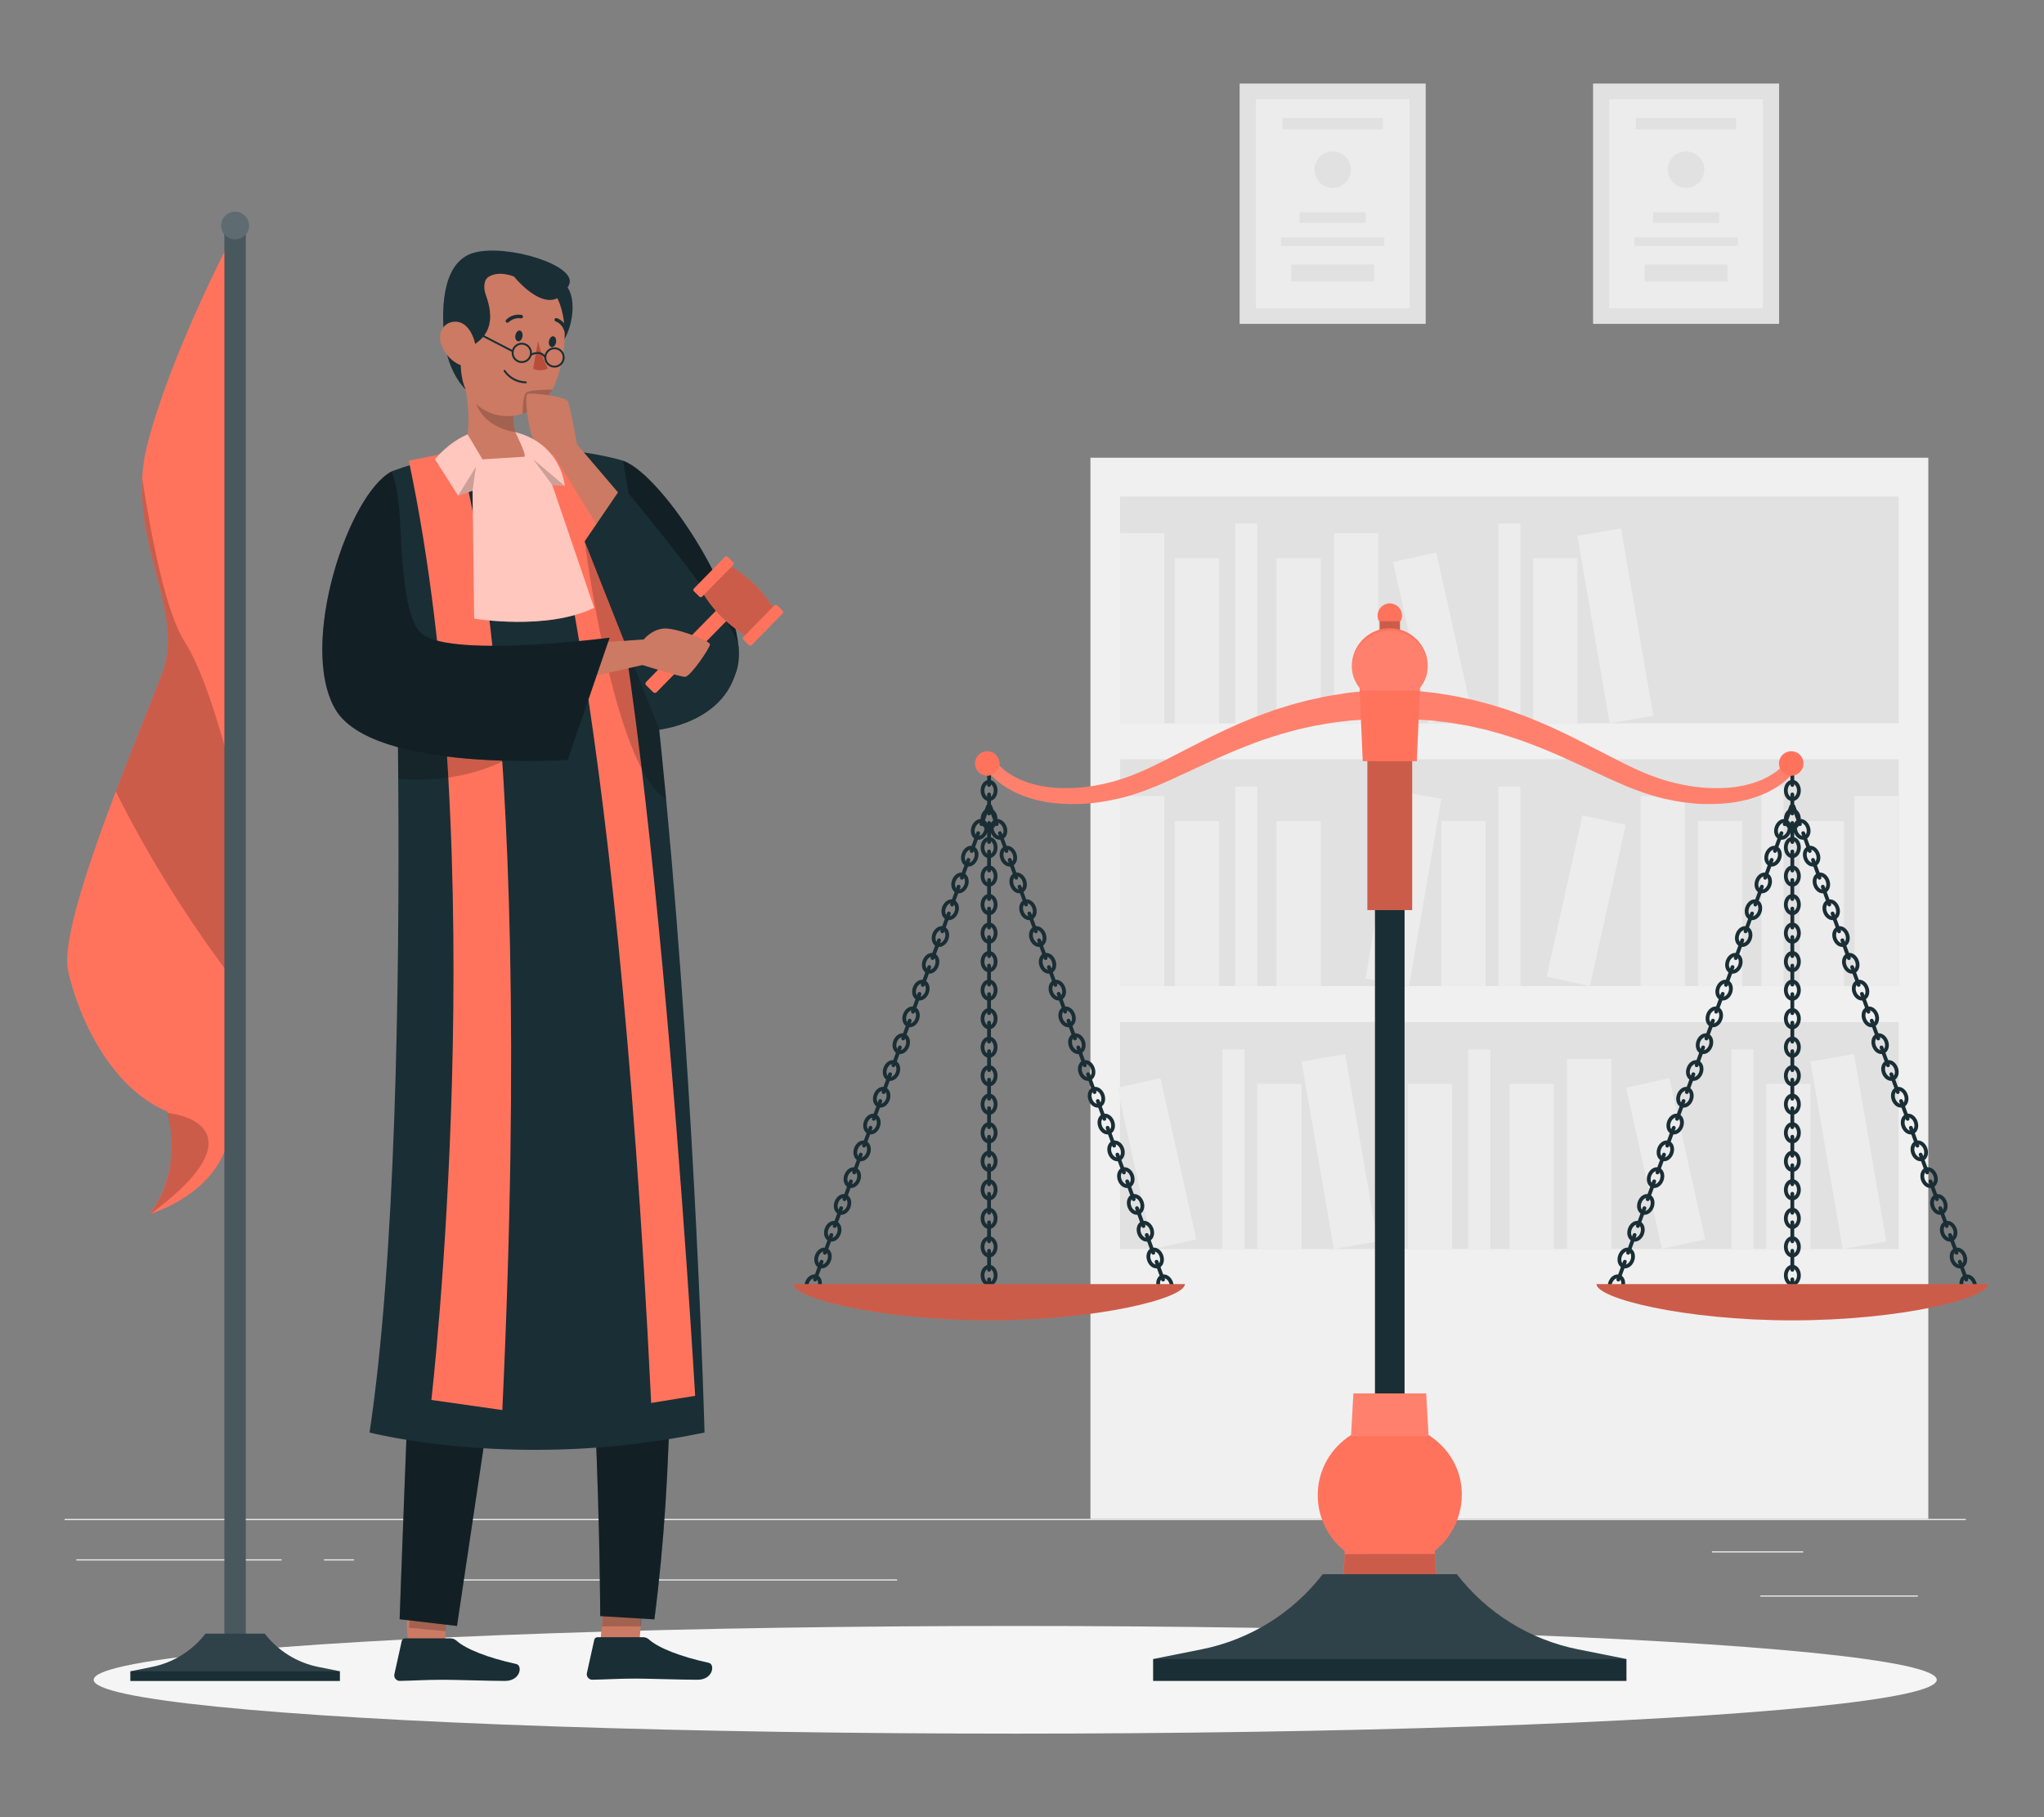 <?xml version="1.0" encoding="UTF-8"?>
<svg id="Layer_2" data-name="Layer 2" xmlns="http://www.w3.org/2000/svg" viewBox="0 0 540 480">
  <rect x="0" y="0" width="540" height="480" fill="#808080" stroke="none"/>
  <defs>
    <style>
      .cls-1, .cls-2, .cls-3, .cls-4, .cls-5, .cls-6, .cls-7, .cls-8, .cls-9, .cls-10, .cls-11, .cls-12, .cls-13, .cls-14, .cls-15 {
        stroke-width: 0px;
      }

      .cls-1, .cls-2, .cls-3, .cls-5, .cls-6, .cls-14 {
        isolation: isolate;
      }

      .cls-1, .cls-2, .cls-3, .cls-14 {
        fill: #fff;
      }

      .cls-1, .cls-6 {
        opacity: .3;
      }

      .cls-2 {
        opacity: .1;
      }

      .cls-3, .cls-5 {
        opacity: .2;
      }

      .cls-4 {
        fill: #ff735d;
      }

      .cls-7 {
        fill: #b84d3c;
      }

      .cls-8 {
        fill: #e1e1e1;
      }

      .cls-9 {
        fill: #ececec;
      }

      .cls-10 {
        fill: #f5f5f5;
      }

      .cls-11 {
        fill: #f0f0f0;
      }

      .cls-12, .cls-16, .cls-17, .cls-18 {
        fill: none;
      }

      .cls-16 {
        stroke-linecap: round;
        stroke-linejoin: round;
      }

      .cls-16, .cls-17, .cls-18 {
        stroke: #1a2e35;
      }

      .cls-13 {
        fill: #1a2e35;
      }

      .cls-14 {
        opacity: .6;
      }

      .cls-17, .cls-18 {
        stroke-miterlimit: 10;
      }

      .cls-15 {
        fill: #cc7a63;
      }

      .cls-18 {
        stroke-width: .5px;
      }
    </style>
  </defs>
  <g id="Layer_2-2" data-name="Layer 2">
    <g>
      <rect class="cls-12" width="540" height="480"/>
      <g>
        <rect class="cls-9" x="17.07" y="401.22" width="502.27" height=".31"/>
        <rect class="cls-9" x="465.07" y="421.43" width="41.59" height=".31"/>
        <rect class="cls-9" x="359.28" y="424.84" width="10.92" height=".31"/>
        <rect class="cls-9" x="452.27" y="409.77" width="24.1" height=".31"/>
        <rect class="cls-9" x="20.16" y="411.88" width="54.24" height=".31"/>
        <rect class="cls-9" x="85.58" y="411.88" width="7.95" height=".31"/>
        <rect class="cls-9" x="119.37" y="417.18" width="117.63" height=".31"/>
        <g>
          <rect class="cls-11" x="288.08" y="120.91" width="221.36" height="280.31"/>
          <g>
            <rect class="cls-8" x="295.9" y="131.12" width="205.71" height="59.94"/>
            <rect class="cls-9" x="295.9" y="140.83" width="11.69" height="50.24"/>
            <rect class="cls-9" x="352.41" y="140.83" width="11.69" height="50.24"/>
            <rect class="cls-9" x="420.91" y="140.2" width="11.69" height="50.24" transform="translate(-21.88 74.88) rotate(-9.78)"/>
            <rect class="cls-9" x="310.38" y="147.45" width="11.69" height="43.62"/>
            <rect class="cls-9" x="337.24" y="147.45" width="11.69" height="43.62"/>
            <rect class="cls-9" x="405.04" y="147.45" width="11.69" height="43.62"/>
            <rect class="cls-9" x="372.63" y="146.7" width="11.69" height="43.62" transform="translate(-27.54 86.1) rotate(-12.53)"/>
            <rect class="cls-9" x="326.33" y="138.33" width="5.84" height="52.73"/>
            <rect class="cls-9" x="395.84" y="138.33" width="5.84" height="52.73"/>
          </g>
          <g>
            <rect class="cls-8" x="295.9" y="200.56" width="205.71" height="59.94" transform="translate(797.52 461.05) rotate(180)"/>
            <rect class="cls-9" x="489.93" y="210.26" width="11.69" height="50.24" transform="translate(991.55 470.76) rotate(180)"/>
            <rect class="cls-9" x="433.42" y="210.26" width="11.69" height="50.24" transform="translate(878.54 470.76) rotate(180)"/>
            <rect class="cls-9" x="364.93" y="209.63" width="11.69" height="50.24" transform="translate(696.28 529.06) rotate(-170.22)"/>
            <rect class="cls-9" x="475.45" y="216.88" width="11.69" height="43.62" transform="translate(962.59 477.38) rotate(180)"/>
            <rect class="cls-9" x="448.59" y="216.88" width="11.69" height="43.62" transform="translate(908.87 477.38) rotate(180)"/>
            <rect class="cls-9" x="380.79" y="216.88" width="11.69" height="43.62" transform="translate(773.27 477.38) rotate(180)"/>
            <rect class="cls-9" x="413.21" y="216.13" width="11.69" height="43.62" transform="translate(776.51 561.11) rotate(-167.47)"/>
            <rect class="cls-9" x="465.35" y="207.77" width="5.84" height="52.73" transform="translate(936.53 468.26) rotate(180)"/>
            <rect class="cls-9" x="395.84" y="207.77" width="5.84" height="52.73" transform="translate(797.52 468.26) rotate(180)"/>
            <rect class="cls-9" x="295.9" y="210.26" width="11.69" height="50.24"/>
            <rect class="cls-9" x="310.38" y="216.88" width="11.69" height="43.62"/>
            <rect class="cls-9" x="337.24" y="216.88" width="11.69" height="43.62"/>
            <rect class="cls-9" x="326.33" y="207.77" width="5.84" height="52.73"/>
          </g>
          <g>
            <rect class="cls-8" x="295.9" y="269.99" width="205.71" height="59.94"/>
            <g>
              <rect class="cls-9" x="413.98" y="279.69" width="11.69" height="50.24"/>
              <rect class="cls-9" x="482.47" y="279.06" width="11.69" height="50.24" transform="translate(-44.57 87.36) rotate(-9.78)"/>
              <rect class="cls-9" x="371.95" y="286.31" width="11.69" height="43.62"/>
              <rect class="cls-9" x="398.81" y="286.31" width="11.69" height="43.62"/>
              <rect class="cls-9" x="466.61" y="286.31" width="11.69" height="43.62"/>
              <rect class="cls-9" x="434.19" y="285.56" width="11.69" height="43.62" transform="translate(-56.19 102.76) rotate(-12.53)"/>
              <rect class="cls-9" x="387.9" y="277.2" width="5.84" height="52.73"/>
              <rect class="cls-9" x="457.41" y="277.2" width="5.84" height="52.73"/>
              <rect class="cls-9" x="348.03" y="279.06" width="11.69" height="50.24" transform="translate(-46.52 64.52) rotate(-9.78)"/>
              <rect class="cls-9" x="332.16" y="286.31" width="11.69" height="43.62"/>
              <rect class="cls-9" x="299.75" y="285.56" width="11.69" height="43.62" transform="translate(-59.4 73.6) rotate(-12.53)"/>
              <rect class="cls-9" x="322.96" y="277.2" width="5.84" height="52.73"/>
            </g>
          </g>
        </g>
        <g>
          <g>
            <rect class="cls-8" x="327.5" y="22.07" width="49.15" height="63.48"/>
            <rect class="cls-9" x="331.76" y="26.2" width="40.63" height="55.22"/>
            <rect class="cls-8" x="338.82" y="31.16" width="26.52" height="3.01"/>
            <path class="cls-8" d="m356.9,44.82c0,2.66-2.16,4.82-4.82,4.82s-4.82-2.16-4.82-4.82,2.16-4.82,4.82-4.82,4.82,2.16,4.82,4.82Z"/>
            <rect class="cls-8" x="343.34" y="56.07" width="17.48" height="2.81"/>
            <rect class="cls-8" x="338.42" y="62.7" width="27.32" height="2.26"/>
            <rect class="cls-8" x="341.13" y="69.86" width="21.9" height="4.5"/>
          </g>
          <g>
            <rect class="cls-8" x="420.87" y="22.07" width="49.15" height="63.48"/>
            <rect class="cls-9" x="425.13" y="26.2" width="40.63" height="55.22"/>
            <rect class="cls-8" x="432.18" y="31.16" width="26.52" height="3.01"/>
            <path class="cls-8" d="m450.26,44.82c0,2.66-2.16,4.82-4.82,4.82s-4.82-2.16-4.82-4.82,2.16-4.82,4.82-4.82,4.82,2.16,4.82,4.82Z"/>
            <rect class="cls-8" x="436.7" y="56.07" width="17.48" height="2.81"/>
            <rect class="cls-8" x="431.78" y="62.7" width="27.32" height="2.26"/>
            <rect class="cls-8" x="434.49" y="69.86" width="21.9" height="4.5"/>
          </g>
        </g>
        <ellipse id="_Path_" data-name="&amp;lt;Path&amp;gt;" class="cls-10" cx="268.21" cy="443.71" rx="243.46" ry="14.22"/>
        <g>
          <g>
            <path class="cls-4" d="m39.28,320.74s.08-.02.1-.02c-.07.02-.1.03-.1.03v-.02Z"/>
            <path class="cls-4" d="m61.02,63.13v232.2c0,18.46-19.55,24.78-21.57,25.38-.02.02-.05.02-.07.02,9.41-11.85,4.83-27.1,4.83-27.1t-.02-.02c-14.76-6.12-23.42-24.54-26.2-37.18-1.66-7.54,5.35-28.29,12.59-47.32,4.9-12.92,9.93-25.05,12.41-31.68,5.35-14.38-6.47-31.1-5.43-51.1.15-2.86.57-5.8,1.34-8.81,6.12-23.94,22.12-54.39,22.12-54.39Z"/>
            <path class="cls-5" d="m39.28,320.74s.08-.02.1-.02c-.07.02-.1.03-.1.03v-.02Z"/>
            <path class="cls-5" d="m39.45,320.9s-.05-.08-.07-.08c9.41-11.85,4.83-26.96,4.83-26.96-.02,0-.02.12-.02.12h.05c10.63,1.26,19.8,8.96-4.8,26.91Z"/>
            <path class="cls-5" d="m61.02,203.15v54.86c-7.16-9.4-19.39-26.82-30.43-48.9,4.9-12.92,9.93-25.05,12.41-31.68,5.35-14.38-6.47-31.1-5.43-51.1,2.51,16.23,6.37,35.66,11.2,43.14,4.33,6.69,8.63,20.05,12.26,33.69Z"/>
          </g>
          <g>
            <rect class="cls-13" x="59.3" y="59.59" width="5.61" height="376.29"/>
            <rect class="cls-3" x="59.3" y="59.59" width="5.61" height="376.29"/>
          </g>
          <path class="cls-13" d="m54.27,431.53h15.68c3.5,4.54,8.53,7.66,14.16,8.79l5.69,1.14v2.56h-55.37v-2.56l5.69-1.14c5.62-1.12,10.65-4.25,14.16-8.79Z"/>
          <path class="cls-2" d="m54.27,431.53h15.68c3.5,4.54,8.53,7.66,14.16,8.79l5.69,1.14h-55.37l5.69-1.14c5.62-1.12,10.65-4.25,14.16-8.79Z"/>
          <path class="cls-13" d="m65.76,59.59c0,2.02-1.63,3.65-3.65,3.65s-3.65-1.63-3.65-3.65,1.63-3.65,3.65-3.65,3.65,1.63,3.65,3.65Z"/>
          <path class="cls-1" d="m65.76,59.59c0,2.02-1.63,3.65-3.65,3.65s-3.65-1.63-3.65-3.65,1.63-3.65,3.65-3.65,3.65,1.63,3.65,3.65Z"/>
        </g>
        <g id="_Group_" data-name="&amp;lt;Group&amp;gt;">
          <g>
            <path class="cls-13" d="m164.61,121.7c10.56,3.71,33.17,38.55,30.34,53.94s-32.42,20.09-32.42,20.09l2.07-74.03Z"/>
            <path class="cls-6" d="m164.61,121.7c10.56,3.71,33.17,38.55,30.34,53.94s-32.42,20.09-32.42,20.09l2.07-74.03Z"/>
          </g>
          <polygon class="cls-15" points="158.55 434.66 168.74 435.73 169.27 429.6 169.09 429.49 170.26 413.83 170.26 413.76 160.28 412.68 160.35 412.81 158.96 429.49 158.96 429.6 158.55 434.66"/>
          <polygon class="cls-15" points="107.73 433.37 117.6 433.37 117.72 430.35 117.73 430.08 118.18 417.37 118.19 417.09 118.42 410.76 108.74 410.76 108.74 411.06 108.55 411.32 107.48 429.44 107.48 429.72 107.73 433.37"/>
          <path class="cls-13" d="m118.97,432.77h-11.99c-.4,0-.75.28-.84.68l-1.95,8.79c-.17.79.34,1.56,1.12,1.73.11.02.21.03.32.03,3.88-.06,6.71-.3,11.58-.3,3,0,12.05.31,16.2.31s4.68-4.09,2.99-4.47c-7.61-1.66-13.34-3.96-15.77-6.14-.45-.41-1.04-.64-1.66-.63Z"/>
          <path class="cls-13" d="m169.83,432.46h-11.99c-.4,0-.75.28-.84.68l-1.95,8.79c-.17.79.34,1.56,1.12,1.73.11.02.21.03.32.03,3.88-.06,6.71-.3,11.58-.3,3,0,12.05.31,16.2.31s4.68-4.09,2.99-4.47c-7.61-1.66-13.34-3.96-15.77-6.14-.45-.41-1.04-.64-1.66-.63Z"/>
          <polygon class="cls-5" points="159 429.6 169.29 429.6 170.66 413.83 160.47 412.77 160.46 412.81 159.02 429.49 159 429.6"/>
          <polygon class="cls-5" points="108.06 429.98 117.72 430.85 117.73 430.85 118.19 417.63 118.18 417.49 108.93 411.38 108.08 429.59 108.06 429.98"/>
          <g>
            <path class="cls-13" d="m105.59,427.72l15.14,1.77s11.19-74.89,15.9-107.17c.08-.51.14-1.02.21-1.51,1.86-12.75,3.99-36.72,5.8-59.24,1.03,2.76,1.97,5.81,2.85,9.14.19.69.38,1.39.55,2.11.21.84.41,1.7.62,2.56.19.83.38,1.66.57,2.51.33,1.53.65,3.11.97,4.72,10.17,52.15,10.37,144.27,10.37,144.27l14.31.87c10.42-79.9-1.08-175.86-6.73-210.62,0,.04-.01.14-.03.16-.1-.65-.21-1.32-.31-1.95,0-.05-.01-.09-.03-.14-.28-1.7-.54-2.84-.78-4.09h-52.3s-.05.45-.06.77c-.01.35-.03.74-.03,1.18,0,.31-.01.65-.03,1.03,0,.21-.01.43-.01.65-.01.23-.01.46-.01.72-.01,1.13-.03,2.45-.05,3.93-.01.53-.01,1.08-.03,1.66,0,.33,0,.65-.01.98,0,.46-.01.93-.03,1.42-.16,13.31-.5,35.2-1.02,56.48-.03.84-.04,1.68-.06,2.52-.01.67-.04,1.33-.05,2-.19,7.5-.4,14.84-.65,21.64-.25,6.77-.51,12.97-.8,18.21-.03.48-.05.98-.08,1.48-.04.72-.08,1.46-.13,2.22-1.7,32.57-4.08,99.73-4.08,99.73Z"/>
            <path class="cls-6" d="m105.59,427.72l15.14,1.77s11.19-74.89,15.9-107.17c.08-.51.14-1.02.21-1.51,1.86-12.75,3.99-36.72,5.8-59.24,1.03,2.76,1.97,5.81,2.85,9.14.19.69.38,1.39.55,2.11.21.84.41,1.7.62,2.56.19.83.38,1.66.57,2.51.33,1.53.65,3.11.97,4.72,10.17,52.15,10.37,144.27,10.37,144.27l14.31.87c10.42-79.9-1.08-175.86-6.73-210.62,0-.05-.01-.1-.03-.15-.1-.57-.21-1.11-.31-1.63,0-.05-.01-.09-.03-.14-.29-1.53-.55-2.84-.78-4.09h-52.39s0,.45-.01.77c0,.33-.04.73-.05,1.18,0,.31-.05.65-.05,1.03v.65c0,.23.03.46.03.72-.01,1.13,0,2.45-.03,3.93-.01.53,0,1.08-.02,1.66,0,.33,0,.65,0,.98,0,.46-.01.93-.02,1.42-.16,13.31-.5,35.2-1.02,56.48-.03.84-.04,1.68-.06,2.52-.01.67-.04,1.33-.05,2-.19,7.5-.4,14.84-.65,21.64-.24,6.89-.5,13.21-.8,18.52-.03.38-.04.77-.08,1.17-.04.72-.08,1.46-.13,2.22-1.7,32.57-4.08,99.73-4.08,99.73Z"/>
          </g>
          <path class="cls-13" d="m97.64,378.39s39.49,10.31,88.49,0c0,0-2.21-83.33-10.15-167.31-1.76-18.65-3.8-37.34-6.18-55.15-1.58-11.89-3.3-23.39-5.19-34.23,0,0-28.81-9.14-61.08,2.78,0,0,.99,25.5,1.48,61.59.09,6.24.16,12.8.2,19.6.4,55.59-.72,127.21-7.58,172.72Z"/>
          <path class="cls-13" d="m150.41,76.75c2.3,4.82-.16,14.92-5.58,16.95-8.35,3.13-7.22-20.09-7.22-20.09,0,0,10.02-2.67,12.8,3.14Z"/>
          <path class="cls-15" d="m121.02,121.01c4.81,4.37,16.59,2.75,16.59,2.75,0,0,7.35-2.01,5.81-4.31-4.33-.72-6.43-2.74-7.3-5.32-.5-1.51-.58-3.2-.44-4.95.06-.92.2-1.85.36-2.76l-14.57-10.79c1.91,7.12,4.24,20.22-.46,25.38Z"/>
          <path class="cls-5" d="m124.85,102.49c.58,8.74,7.76,11.15,11.28,11.64-.5-1.51-.58-3.2-.44-4.95l-10.84-6.69Z"/>
          <path class="cls-15" d="m123.87,104.51c3.5,5.04,9.22,6.35,14.18,4.78,3.19-1,6.07-3.21,7.85-6.39.24-.41.45-.85.65-1.31,3.55-8.31,4.68-22.85-4.11-28.3-6.24-3.93-14.5-2.06-18.43,4.19-1.13,1.77-1.81,3.79-2.01,5.89-1.08,9.72-2.17,15.38,1.87,21.13Z"/>
          <path class="cls-13" d="m136.17,88.57c-.19.77.17,1.49.69,1.58.52.09,1.04-.48,1.17-1.26.14-.78-.18-1.49-.69-1.58-.51-.09-1.03.47-1.17,1.26Z"/>
          <path class="cls-13" d="m145.04,90.09c-.19.77.18,1.49.69,1.58.51.09,1.04-.48,1.17-1.26s-.18-1.49-.69-1.58c-.51-.09-1.04.52-1.17,1.26Z"/>
          <path class="cls-7" d="m142.15,89.99c.52,2.56,1.4,5.03,2.6,7.35-1.22.59-2.65.62-3.89.06l1.29-7.41Z"/>
          <path class="cls-13" d="m133.9,85.23c.17.05.35.01.48-.1.85-.83,2.04-1.22,3.21-1.04.25.06.5-.09.56-.34.06-.25-.09-.5-.34-.56,0,0,0,0,0,0-1.48-.27-3,.2-4.07,1.26-.19.17-.21.46-.04.66,0,0,0,0,0,0,.06.05.12.09.19.12Z"/>
          <path class="cls-13" d="m138.89,101.25h0c-2.34-.04-4.51-1.22-5.81-3.16-.07-.12-.03-.27.09-.34.11-.07.26-.04.33.07,0,0,0,.01,0,.02,1.24,1.77,3.25,2.85,5.41,2.91.13,0,.24.11.24.24,0,0,0,.02,0,.03,0,.13-.11.24-.24.24,0,0-.02,0-.03,0Z"/>
          <path class="cls-13" d="m149.37,87.68c.08.05.17.07.27.07.25-.07.39-.32.33-.57,0,0,0,0,0,0-.39-1.46-1.46-2.63-2.88-3.16-.25-.07-.5.06-.58.31,0,0,0,0,0,0-.07.25.07.5.31.58h0c1.11.44,1.94,1.38,2.24,2.54.06.12.18.21.32.24Z"/>
          <path class="cls-13" d="m125.37,66.71c-7.99,2.09-9.05,13.18-7.93,23.29.98,8.81,5.62,12.92,5.62,12.92-2.09-4.19-1.47-12.35-.1-12.56,1.36-.21,1.26,1.36,1.26,1.36,3.03-1.89,7.44-4.92,4.06-14.02-.4-1.08-.7-3.6.76-4.55,2.83-1.83,6.78-.08,6.78-.08,0,0,9.81,12.32,14.52,2.12,2.33-5.05-16.17-10.78-24.96-8.48Z"/>
          <path class="cls-5" d="m138.05,109.3c3.19-1,6.07-3.21,7.85-6.39-2.37.01-5.83.14-6.73.69-.9.54-1.11,3.58-1.12,5.7Z"/>
          <path class="cls-15" d="m116.44,90.57c.7,2.36,2.3,4.35,4.46,5.53,2.87,1.54,5.02-.86,4.83-3.95-.2-2.74-1.9-6.93-5.09-7.17-3.18-.24-5.02,2.67-4.2,5.59Z"/>
          <path class="cls-4" d="m120.95,119.11s20.94,57.47,11.76,253.35l-18.75-2.67s16.52-142.36-5.96-248.1l12.95-2.59Z"/>
          <path class="cls-4" d="m141.42,117.06s21.11,57.32,30.61,253.52l11.62-1.88s-12.56-218.17-31.21-251.34l-11.02-.3Z"/>
          <path class="cls-15" d="m158.11,139.42l-11.82-19.24s-3.06-.55-4.87-3.12c-1.82-2.57-2.96-12.53-2.1-12.98.86-.45,10.02.63,10.67,1.86.64,1.23,2.45,11.43,2.45,11.43l13.61,15.95-7.95,6.11Z"/>
          <path class="cls-5" d="m154.46,142.99s7.58,59.71,21.52,68.1c-1.76-18.65-3.8-37.34-6.18-55.15l-15.34-12.95Z"/>
          <g>
            <path class="cls-4" d="m123.54,114.73c-5.34,2.34-8.64,6.59-8.64,6.59l6.12,9.59,3.83-1.3.41,33.79s19.08,3.24,31.71-2.85l-11.08-32.46,3.3.28s-.72-11.05-13.07-14.22c0,0,2.91,5.7,2.48,6.49l-11.14.69-3.92-6.59Z"/>
            <path class="cls-14" d="m123.54,114.73c-5.34,2.34-8.64,6.59-8.64,6.59l6.12,9.59,3.83-1.3.41,33.79s19.08,3.24,31.71-2.85l-11.08-32.46,3.3.28s-.72-11.05-13.07-14.22c0,0,2.91,5.7,2.48,6.49l-11.14.69-3.92-6.59Z"/>
            <polygon class="cls-5" points="124.85 129.6 125.74 123.31 121.02 130.9 124.85 129.6"/>
            <polygon class="cls-5" points="145.89 128.08 140.86 121.31 149.19 128.36 145.89 128.08"/>
          </g>
          <path class="cls-5" d="m105.02,186.07c.09,6.24.16,12.8.2,19.6,23.21,2.16,36.2-9.95,36.2-9.95l-36.4-9.66Z"/>
          <path class="cls-13" d="m195.1,170.73c-.28-5.95-30.67-42.37-30.67-42.37l-9.97,14.63,19.69,49.76s21.88-2.29,20.95-22.02Z"/>
          <g>
            <path class="cls-4" d="m166.91,168.71h30.98c.34,0,.63.28.63.63v2.62c0,.34-.28.62-.62.62h-30.98v-3.87h0Z" transform="translate(432.47 159.63) rotate(134.43)"/>
            <path class="cls-4" d="m198.06,168.5c2.27-2.32,4.54-4.63,6.81-6.95-3.06-5.32-7.46-9.63-12.84-12.59-2.27,2.32-4.54,4.63-6.81,6.95,3.06,5.32,7.46,9.63,12.84,12.59Z"/>
            <path class="cls-5" d="m198.06,168.5c2.27-2.32,4.54-4.63,6.81-6.95-3.06-5.32-7.46-9.63-12.84-12.59-2.27,2.32-4.54,4.63-6.81,6.95,3.06,5.32,7.46,9.63,12.84,12.59Z"/>
            <g>
              <rect class="cls-4" x="182.15" y="150.8" width="12.73" height="3.05" rx=".5" ry=".5" transform="translate(429.25 124.36) rotate(134.43)"/>
              <rect class="cls-4" x="195.22" y="163.62" width="12.73" height="3.05" rx=".5" ry=".5" transform="translate(460.63 136.81) rotate(134.43)"/>
            </g>
          </g>
          <path class="cls-15" d="m147.55,170.47l22.52-1.56s1.91-2.45,5.02-2.87c3.12-.42,12.48,3.18,12.48,4.15s-5.2,8.59-6.58,8.59-11.26-3.12-11.26-3.12l-20.45,4.68-1.73-9.87Z"/>
          <g>
            <path class="cls-13" d="m103.54,124.48c-11.55,5.95-24.74,45.82-15.01,62.77s61.45,13.49,61.45,13.49l11.07-32.29s-40.81,5.31-49.29-.81c-5.22-3.77-5.48-20.44-6.18-31.79-.43-7.07-2.05-11.36-2.05-11.36Z"/>
            <path class="cls-6" d="m103.54,124.48c-11.55,5.95-24.74,45.82-15.01,62.77s61.45,13.49,61.45,13.49l11.07-32.29s-40.81,5.31-49.29-.81c-5.22-3.77-5.48-20.44-6.18-31.79-.43-7.07-2.05-11.36-2.05-11.36Z"/>
          </g>
          <g>
            <path class="cls-18" d="m140.28,93.21c0,1.34-1.09,2.43-2.43,2.43s-2.43-1.09-2.43-2.43,1.09-2.43,2.43-2.43,2.43,1.09,2.43,2.43Z"/>
            <path class="cls-18" d="m148.92,94.42c0,1.34-1.09,2.43-2.43,2.43s-2.43-1.09-2.43-2.43,1.09-2.43,2.43-2.43,2.43,1.09,2.43,2.43Z"/>
            <line class="cls-18" x1="125.74" y1="87.75" x2="135.41" y2="92.76"/>
            <path class="cls-18" d="m140.28,93.7s2.52-1.42,3.78.71"/>
          </g>
        </g>
        <g>
          <g>
            <rect class="cls-4" x="364.48" y="162.31" width="5.38" height="8.68"/>
            <rect class="cls-5" x="364.48" y="162.31" width="5.38" height="8.68"/>
          </g>
          <rect class="cls-13" x="363.26" y="234.86" width="7.82" height="196.86" transform="translate(734.33 666.58) rotate(180)"/>
          <g>
            <path class="cls-4" d="m386.2,394.8c0-6.74-3.52-12.38-8.81-15.76l-.61-10.97h-19.23l-.61,10.97c-5.29,3.38-8.81,9.15-8.81,15.9,0,6.01,2.79,11.28,7.13,14.77l-.61,11.11h25.02l-.61-11.17c4.34-3.49,7.13-8.83,7.13-14.84Z"/>
            <polygon class="cls-2" points="377.39 379.37 376.78 368.07 357.55 368.07 356.94 379.37 377.39 379.37"/>
            <polygon class="cls-5" points="355.26 410.5 354.66 421.89 379.67 421.89 379.07 410.47 355.26 410.5"/>
          </g>
          <path class="cls-13" d="m349.46,415.82h35.42c7.91,10.25,19.27,17.3,31.97,19.84l12.84,2.57v5.78h-125.05v-5.78l12.84-2.57c12.7-2.54,24.06-9.59,31.97-19.84Z"/>
          <path class="cls-2" d="m349.46,415.82h35.42c7.91,10.25,19.27,17.3,31.97,19.84l12.84,2.57h-125.05l12.84-2.57c12.7-2.54,24.06-9.59,31.97-19.84Z"/>
          <g>
            <rect class="cls-4" x="361.25" y="197.21" width="11.83" height="43.19"/>
            <rect class="cls-5" x="361.25" y="197.21" width="11.83" height="43.19"/>
          </g>
          <path class="cls-4" d="m370.05,164.07c.22-.44.36-.92.36-1.45,0-1.79-1.45-3.24-3.24-3.24s-3.24,1.45-3.24,3.24c0,.52.14,1.01.36,1.45h5.76Z"/>
          <g>
            <g>
              <g>
                <path class="cls-17" d="m518.36,339.97c-.44-1.19-.06-2.43.83-2.76.9-.33,1.98.38,2.41,1.57.44,1.2.06,2.43-.83,2.76-.9.33-1.98-.38-2.41-1.57Z"/>
                <line class="cls-16" x1="519.48" y1="338" x2="517.76" y2="333.28"/>
                <path class="cls-17" d="m515.78,332.89c-.44-1.19-.06-2.43.83-2.76.9-.33,1.98.38,2.41,1.57.44,1.2.06,2.43-.83,2.76-.9.33-1.98-.38-2.41-1.57Z"/>
                <line class="cls-16" x1="516.9" y1="330.92" x2="515.17" y2="326.21"/>
                <path class="cls-17" d="m513.19,325.82c-.44-1.19-.06-2.43.83-2.76.9-.33,1.98.38,2.41,1.57.44,1.19.06,2.43-.83,2.76-.9.33-1.98-.38-2.41-1.57Z"/>
                <line class="cls-16" x1="514.31" y1="323.85" x2="512.59" y2="319.13"/>
                <path class="cls-17" d="m510.6,318.74c-.44-1.19-.06-2.43.83-2.76.9-.33,1.98.38,2.41,1.57.44,1.19.06,2.43-.83,2.76-.9.33-1.98-.38-2.41-1.57Z"/>
                <line class="cls-16" x1="511.72" y1="316.77" x2="510" y2="312.05"/>
                <path class="cls-17" d="m508.02,311.66c-.44-1.19-.06-2.43.83-2.76.9-.33,1.98.38,2.41,1.57.44,1.19.06,2.43-.83,2.76-.9.33-1.98-.38-2.41-1.57Z"/>
                <line class="cls-16" x1="509.14" y1="309.7" x2="507.41" y2="304.98"/>
                <path class="cls-17" d="m505.43,304.59c-.44-1.19-.06-2.43.83-2.76.9-.33,1.98.38,2.41,1.57.44,1.2.06,2.43-.83,2.76-.9.33-1.98-.38-2.41-1.57Z"/>
                <line class="cls-16" x1="506.55" y1="302.62" x2="504.83" y2="297.9"/>
                <path class="cls-17" d="m502.85,297.51c-.44-1.19-.06-2.43.83-2.76s1.98.38,2.41,1.57c.44,1.2.06,2.43-.83,2.76-.9.33-1.98-.38-2.41-1.57Z"/>
                <line class="cls-16" x1="503.97" y1="295.54" x2="502.24" y2="290.83"/>
                <path class="cls-17" d="m500.26,290.43c-.44-1.19-.06-2.43.83-2.76.9-.33,1.98.38,2.41,1.57.44,1.2.06,2.43-.83,2.76-.9.33-1.98-.38-2.41-1.57Z"/>
                <line class="cls-16" x1="501.38" y1="288.47" x2="499.66" y2="283.75"/>
                <path class="cls-17" d="m497.68,283.36c-.44-1.19-.06-2.43.83-2.76.9-.33,1.98.38,2.41,1.57.44,1.19.06,2.43-.83,2.76-.9.33-1.98-.38-2.41-1.57Z"/>
                <line class="cls-16" x1="498.79" y1="281.39" x2="497.07" y2="276.67"/>
                <path class="cls-17" d="m495.09,276.28c-.44-1.19-.06-2.43.83-2.76.9-.33,1.98.38,2.41,1.57.44,1.19.06,2.43-.83,2.76-.9.33-1.98-.38-2.41-1.57Z"/>
                <line class="cls-16" x1="496.21" y1="274.31" x2="494.49" y2="269.6"/>
                <path class="cls-17" d="m492.5,269.2c-.44-1.19-.06-2.43.83-2.76.9-.33,1.98.38,2.41,1.57s.06,2.43-.83,2.76c-.9.33-1.98-.38-2.41-1.57Z"/>
                <line class="cls-16" x1="493.62" y1="267.24" x2="491.9" y2="262.52"/>
                <path class="cls-17" d="m489.92,262.13c-.44-1.19-.06-2.43.83-2.76.9-.33,1.98.38,2.41,1.57.44,1.2.06,2.43-.83,2.76-.9.33-1.98-.38-2.41-1.57Z"/>
                <line class="cls-16" x1="491.04" y1="260.16" x2="489.31" y2="255.44"/>
                <path class="cls-17" d="m487.33,255.05c-.44-1.19-.06-2.43.83-2.76.9-.33,1.98.38,2.41,1.57.44,1.2.06,2.43-.83,2.76-.9.33-1.98-.38-2.41-1.57Z"/>
                <line class="cls-16" x1="488.45" y1="253.08" x2="486.73" y2="248.37"/>
                <path class="cls-17" d="m484.75,247.98c-.44-1.19-.06-2.43.83-2.76.9-.33,1.98.38,2.41,1.57.44,1.2.06,2.43-.83,2.76-.9.33-1.98-.38-2.41-1.57Z"/>
                <line class="cls-16" x1="485.87" y1="246.01" x2="484.14" y2="241.29"/>
                <path class="cls-17" d="m482.16,240.9c-.44-1.19-.06-2.43.83-2.76.9-.33,1.98.38,2.41,1.57.44,1.2.06,2.43-.83,2.76-.9.33-1.98-.38-2.41-1.57Z"/>
                <line class="cls-16" x1="483.28" y1="238.93" x2="481.56" y2="234.21"/>
                <path class="cls-17" d="m479.57,233.82c-.44-1.19-.06-2.43.83-2.76.9-.33,1.98.38,2.41,1.57.44,1.19.06,2.43-.83,2.76-.9.33-1.98-.38-2.41-1.57Z"/>
                <line class="cls-16" x1="480.69" y1="231.86" x2="478.97" y2="227.14"/>
                <path class="cls-17" d="m476.99,226.75c-.44-1.19-.06-2.43.83-2.76.9-.33,1.98.38,2.41,1.57.44,1.19.06,2.43-.83,2.76-.9.33-1.98-.38-2.41-1.57Z"/>
                <line class="cls-16" x1="478.11" y1="224.78" x2="476.38" y2="220.06"/>
                <path class="cls-17" d="m474.4,219.67c-.44-1.19-.06-2.43.83-2.76.9-.33,1.98.38,2.41,1.57.44,1.19.06,2.43-.83,2.76-.9.33-1.98-.38-2.41-1.57Z"/>
                <line class="cls-16" x1="475.52" y1="217.7" x2="473.8" y2="212.98"/>
              </g>
              <g>
                <path class="cls-17" d="m428.66,339.97c.44-1.19.06-2.43-.83-2.76-.9-.33-1.98.38-2.41,1.57-.44,1.2-.06,2.43.83,2.76.9.33,1.98-.38,2.41-1.57Z"/>
                <line class="cls-16" x1="427.54" y1="338" x2="429.27" y2="333.28"/>
                <path class="cls-17" d="m431.25,332.89c.44-1.19.06-2.43-.83-2.76-.9-.33-1.98.38-2.41,1.57-.44,1.2-.06,2.43.83,2.76.9.33,1.98-.38,2.41-1.57Z"/>
                <line class="cls-16" x1="430.13" y1="330.92" x2="431.85" y2="326.21"/>
                <path class="cls-17" d="m433.83,325.82c.44-1.19.06-2.43-.83-2.76-.9-.33-1.98.38-2.41,1.57-.44,1.19-.06,2.43.83,2.76.9.33,1.98-.38,2.41-1.57Z"/>
                <line class="cls-16" x1="432.71" y1="323.85" x2="434.44" y2="319.13"/>
                <path class="cls-17" d="m436.42,318.74c.44-1.19.06-2.43-.83-2.76-.9-.33-1.98.38-2.41,1.57-.44,1.19-.06,2.43.83,2.76.9.33,1.98-.38,2.41-1.57Z"/>
                <line class="cls-16" x1="435.3" y1="316.77" x2="437.02" y2="312.05"/>
                <path class="cls-17" d="m439,311.66c.44-1.19.06-2.43-.83-2.76-.9-.33-1.98.38-2.41,1.57-.44,1.19-.06,2.43.83,2.76.9.33,1.98-.38,2.41-1.57Z"/>
                <line class="cls-16" x1="437.88" y1="309.7" x2="439.61" y2="304.98"/>
                <path class="cls-17" d="m441.59,304.59c.44-1.19.06-2.43-.83-2.76-.9-.33-1.98.38-2.41,1.57-.44,1.2-.06,2.43.83,2.76.9.33,1.98-.38,2.41-1.57Z"/>
                <line class="cls-16" x1="440.47" y1="302.62" x2="442.19" y2="297.9"/>
                <path class="cls-17" d="m444.18,297.51c.44-1.19.06-2.43-.83-2.76s-1.98.38-2.41,1.57c-.44,1.2-.06,2.43.83,2.76.9.33,1.98-.38,2.41-1.57Z"/>
                <line class="cls-16" x1="443.06" y1="295.54" x2="444.78" y2="290.83"/>
                <path class="cls-17" d="m446.76,290.43c.44-1.19.06-2.43-.83-2.76-.9-.33-1.98.38-2.41,1.57-.44,1.2-.06,2.43.83,2.76.9.33,1.98-.38,2.41-1.57Z"/>
                <line class="cls-16" x1="445.64" y1="288.47" x2="447.37" y2="283.75"/>
                <path class="cls-17" d="m449.35,283.36c.44-1.19.06-2.43-.83-2.76-.9-.33-1.98.38-2.41,1.57-.44,1.19-.06,2.43.83,2.76.9.33,1.98-.38,2.41-1.57Z"/>
                <line class="cls-16" x1="448.23" y1="281.39" x2="449.95" y2="276.67"/>
                <path class="cls-17" d="m451.93,276.28c.44-1.19.06-2.43-.83-2.76-.9-.33-1.98.38-2.41,1.57-.44,1.19-.06,2.43.83,2.76.9.33,1.98-.38,2.41-1.57Z"/>
                <line class="cls-16" x1="450.81" y1="274.31" x2="452.54" y2="269.6"/>
                <path class="cls-17" d="m454.52,269.2c.44-1.19.06-2.43-.83-2.76-.9-.33-1.98.38-2.41,1.57s-.06,2.43.83,2.76c.9.33,1.98-.38,2.41-1.57Z"/>
                <line class="cls-16" x1="453.4" y1="267.24" x2="455.12" y2="262.52"/>
                <path class="cls-17" d="m457.11,262.13c.44-1.19.06-2.43-.83-2.76-.9-.33-1.98.38-2.41,1.57-.44,1.2-.06,2.43.83,2.76.9.33,1.98-.38,2.41-1.57Z"/>
                <line class="cls-16" x1="455.99" y1="260.16" x2="457.71" y2="255.44"/>
                <path class="cls-17" d="m459.69,255.05c.44-1.19.06-2.43-.83-2.76-.9-.33-1.98.38-2.41,1.57-.44,1.2-.06,2.43.83,2.76.9.33,1.98-.38,2.41-1.57Z"/>
                <line class="cls-16" x1="458.57" y1="253.08" x2="460.3" y2="248.37"/>
                <path class="cls-17" d="m462.28,247.98c.44-1.19.06-2.43-.83-2.76-.9-.33-1.98.38-2.41,1.57-.44,1.2-.06,2.43.83,2.76.9.33,1.98-.38,2.41-1.57Z"/>
                <line class="cls-16" x1="461.16" y1="246.01" x2="462.88" y2="241.29"/>
                <path class="cls-17" d="m464.86,240.9c.44-1.19.06-2.43-.83-2.76-.9-.33-1.98.38-2.41,1.57-.44,1.2-.06,2.43.83,2.76.9.33,1.98-.38,2.41-1.57Z"/>
                <line class="cls-16" x1="463.74" y1="238.93" x2="465.47" y2="234.21"/>
                <path class="cls-17" d="m467.45,233.82c.44-1.19.06-2.43-.83-2.76-.9-.33-1.98.38-2.41,1.57-.44,1.19-.06,2.43.83,2.76.9.33,1.98-.38,2.41-1.57Z"/>
                <line class="cls-16" x1="466.33" y1="231.86" x2="468.05" y2="227.14"/>
                <path class="cls-17" d="m470.04,226.75c.44-1.19.06-2.43-.83-2.76-.9-.33-1.98.38-2.41,1.57-.44,1.19-.06,2.43.83,2.76.9.33,1.98-.38,2.41-1.57Z"/>
                <line class="cls-16" x1="468.92" y1="224.78" x2="470.64" y2="220.06"/>
                <path class="cls-17" d="m472.62,219.67c.44-1.19.06-2.43-.83-2.76-.9-.33-1.98.38-2.41,1.57-.44,1.19-.06,2.43.83,2.76.9.33,1.98-.38,2.41-1.57Z"/>
                <line class="cls-16" x1="471.5" y1="217.7" x2="473.23" y2="212.98"/>
              </g>
            </g>
            <g>
              <path class="cls-17" d="m471.79,344.42c0-1.27.77-2.3,1.73-2.3s1.73,1.03,1.73,2.3-.77,2.3-1.73,2.3-1.73-1.03-1.73-2.3Z"/>
              <line class="cls-16" x1="473.51" y1="342.96" x2="473.51" y2="337.93"/>
              <path class="cls-17" d="m471.79,336.89c0-1.27.77-2.3,1.73-2.3s1.73,1.03,1.73,2.3-.77,2.3-1.73,2.3-1.73-1.03-1.73-2.3Z"/>
              <line class="cls-16" x1="473.51" y1="335.42" x2="473.51" y2="330.4"/>
              <path class="cls-17" d="m471.79,329.35c0-1.27.77-2.3,1.73-2.3s1.73,1.03,1.73,2.3-.77,2.3-1.73,2.3-1.73-1.03-1.73-2.3Z"/>
              <line class="cls-16" x1="473.51" y1="327.89" x2="473.51" y2="322.87"/>
              <path class="cls-17" d="m471.79,321.82c0-1.27.77-2.3,1.73-2.3s1.73,1.03,1.73,2.3-.77,2.3-1.73,2.3-1.73-1.03-1.73-2.3Z"/>
              <line class="cls-16" x1="473.51" y1="320.35" x2="473.51" y2="315.33"/>
              <path class="cls-17" d="m471.79,314.28c0-1.27.77-2.3,1.73-2.3s1.73,1.03,1.73,2.3-.77,2.3-1.73,2.3-1.73-1.03-1.73-2.3Z"/>
              <line class="cls-16" x1="473.51" y1="312.82" x2="473.51" y2="307.8"/>
              <path class="cls-17" d="m471.79,306.75c0-1.27.77-2.3,1.73-2.3s1.73,1.03,1.73,2.3-.77,2.3-1.73,2.3-1.73-1.03-1.73-2.3Z"/>
              <line class="cls-16" x1="473.51" y1="305.29" x2="473.51" y2="300.26"/>
              <path class="cls-17" d="m471.79,299.22c0-1.27.77-2.3,1.73-2.3s1.73,1.03,1.73,2.3-.77,2.3-1.73,2.3-1.73-1.03-1.73-2.3Z"/>
              <line class="cls-16" x1="473.51" y1="297.75" x2="473.51" y2="292.73"/>
              <path class="cls-17" d="m471.79,291.68c0-1.27.77-2.3,1.73-2.3s1.73,1.03,1.73,2.3-.77,2.3-1.73,2.3-1.73-1.03-1.73-2.3Z"/>
              <line class="cls-16" x1="473.51" y1="290.22" x2="473.51" y2="285.2"/>
              <path class="cls-17" d="m471.79,284.15c0-1.27.77-2.3,1.73-2.3s1.73,1.03,1.73,2.3-.77,2.3-1.73,2.3-1.73-1.03-1.73-2.3Z"/>
              <line class="cls-16" x1="473.51" y1="282.68" x2="473.51" y2="277.66"/>
              <path class="cls-17" d="m471.79,276.61c0-1.27.77-2.3,1.73-2.3s1.73,1.03,1.73,2.3-.77,2.3-1.73,2.3-1.73-1.03-1.73-2.3Z"/>
              <line class="cls-16" x1="473.51" y1="275.15" x2="473.51" y2="270.13"/>
              <path class="cls-17" d="m471.79,269.08c0-1.27.77-2.3,1.73-2.3s1.73,1.03,1.73,2.3-.77,2.3-1.73,2.3-1.73-1.03-1.73-2.3Z"/>
              <line class="cls-16" x1="473.51" y1="267.62" x2="473.51" y2="262.59"/>
              <path class="cls-17" d="m471.79,261.54c0-1.27.77-2.3,1.73-2.3s1.73,1.03,1.73,2.3-.77,2.3-1.73,2.3-1.73-1.03-1.73-2.3Z"/>
              <line class="cls-16" x1="473.51" y1="260.08" x2="473.51" y2="255.06"/>
              <path class="cls-17" d="m471.79,254.01c0-1.27.77-2.3,1.73-2.3s1.73,1.03,1.73,2.3-.77,2.3-1.73,2.3-1.73-1.03-1.73-2.3Z"/>
              <line class="cls-16" x1="473.51" y1="252.55" x2="473.51" y2="247.52"/>
              <path class="cls-17" d="m471.79,246.48c0-1.27.77-2.3,1.73-2.3s1.73,1.03,1.73,2.3-.77,2.3-1.73,2.3-1.73-1.03-1.73-2.3Z"/>
              <line class="cls-16" x1="473.51" y1="245.01" x2="473.51" y2="239.99"/>
              <path class="cls-17" d="m471.79,238.94c0-1.27.77-2.3,1.73-2.3s1.73,1.03,1.73,2.3-.77,2.3-1.73,2.3-1.73-1.03-1.73-2.3Z"/>
              <line class="cls-16" x1="473.51" y1="237.48" x2="473.51" y2="232.46"/>
              <path class="cls-17" d="m471.79,231.41c0-1.27.77-2.3,1.73-2.3s1.73,1.03,1.73,2.3-.77,2.3-1.73,2.3-1.73-1.03-1.73-2.3Z"/>
              <line class="cls-16" x1="473.51" y1="229.95" x2="473.51" y2="224.92"/>
              <path class="cls-17" d="m471.79,223.87c0-1.27.77-2.3,1.73-2.3s1.73,1.03,1.73,2.3-.77,2.3-1.73,2.3-1.73-1.03-1.73-2.3Z"/>
              <line class="cls-16" x1="473.51" y1="222.41" x2="473.51" y2="217.39"/>
              <path class="cls-17" d="m471.79,216.34c0-1.27.77-2.3,1.73-2.3s1.73,1.03,1.73,2.3-.77,2.3-1.73,2.3-1.73-1.03-1.73-2.3Z"/>
              <line class="cls-16" x1="473.51" y1="214.88" x2="473.51" y2="209.85"/>
              <path class="cls-17" d="m471.79,208.81c0-1.27.77-2.3,1.73-2.3s1.73,1.03,1.73,2.3-.77,2.3-1.73,2.3-1.73-1.03-1.73-2.3Z"/>
              <line class="cls-16" x1="473.51" y1="207.34" x2="473.51" y2="202.32"/>
            </g>
            <g>
              <path class="cls-4" d="m421.78,339.19c0,3.77,23.16,9.57,51.73,9.57s51.73-5.8,51.73-9.57h-103.47Z"/>
              <path class="cls-5" d="m525.25,339.19c0,3.77-23.16,9.57-51.73,9.57s-51.73-5.8-51.73-9.57h103.47Z"/>
            </g>
            <g>
              <g>
                <path class="cls-17" d="m306.15,339.97c-.44-1.19-.06-2.43.83-2.76.9-.33,1.98.38,2.41,1.57.44,1.2.06,2.43-.83,2.76-.9.33-1.98-.38-2.41-1.57Z"/>
                <line class="cls-16" x1="307.27" y1="338" x2="305.55" y2="333.28"/>
                <path class="cls-17" d="m303.57,332.89c-.44-1.19-.06-2.43.83-2.76.9-.33,1.98.38,2.41,1.57.44,1.2.06,2.43-.83,2.76-.9.33-1.98-.38-2.41-1.57Z"/>
                <line class="cls-16" x1="304.69" y1="330.92" x2="302.96" y2="326.21"/>
                <path class="cls-17" d="m300.98,325.82c-.44-1.19-.06-2.43.83-2.76.9-.33,1.98.38,2.41,1.57.44,1.19.06,2.43-.83,2.76-.9.33-1.98-.38-2.41-1.57Z"/>
                <line class="cls-16" x1="302.1" y1="323.85" x2="300.38" y2="319.13"/>
                <path class="cls-17" d="m298.39,318.74c-.44-1.19-.06-2.43.83-2.76.9-.33,1.98.38,2.41,1.57.44,1.19.06,2.43-.83,2.76-.9.33-1.98-.38-2.41-1.57Z"/>
                <line class="cls-16" x1="299.51" y1="316.77" x2="297.79" y2="312.05"/>
                <path class="cls-17" d="m295.81,311.66c-.44-1.19-.06-2.43.83-2.76.9-.33,1.98.38,2.41,1.57.44,1.19.06,2.43-.83,2.76-.9.33-1.98-.38-2.41-1.57Z"/>
                <line class="cls-16" x1="296.93" y1="309.7" x2="295.2" y2="304.98"/>
                <path class="cls-17" d="m293.22,304.59c-.44-1.19-.06-2.43.83-2.76.9-.33,1.98.38,2.41,1.57.44,1.2.06,2.43-.83,2.76-.9.33-1.98-.38-2.41-1.57Z"/>
                <line class="cls-16" x1="294.34" y1="302.62" x2="292.62" y2="297.9"/>
                <path class="cls-17" d="m290.64,297.51c-.44-1.19-.06-2.43.83-2.76s1.98.38,2.41,1.57c.44,1.2.06,2.43-.83,2.76-.9.33-1.98-.38-2.41-1.57Z"/>
                <line class="cls-16" x1="291.76" y1="295.54" x2="290.03" y2="290.83"/>
                <path class="cls-17" d="m288.05,290.43c-.44-1.19-.06-2.43.83-2.76.9-.33,1.98.38,2.41,1.57.44,1.2.06,2.43-.83,2.76-.9.33-1.98-.38-2.41-1.57Z"/>
                <line class="cls-16" x1="289.17" y1="288.47" x2="287.45" y2="283.75"/>
                <path class="cls-17" d="m285.46,283.36c-.44-1.19-.06-2.43.83-2.76.9-.33,1.98.38,2.41,1.57.44,1.19.06,2.43-.83,2.76-.9.33-1.98-.38-2.41-1.57Z"/>
                <line class="cls-16" x1="286.58" y1="281.39" x2="284.86" y2="276.67"/>
                <path class="cls-17" d="m282.88,276.28c-.44-1.19-.06-2.43.83-2.76.9-.33,1.98.38,2.41,1.57.44,1.19.06,2.43-.83,2.76-.9.33-1.98-.38-2.41-1.57Z"/>
                <line class="cls-16" x1="284" y1="274.31" x2="282.27" y2="269.6"/>
                <path class="cls-17" d="m280.29,269.2c-.44-1.19-.06-2.43.83-2.76.9-.33,1.98.38,2.41,1.57s.06,2.43-.83,2.76c-.9.33-1.98-.38-2.41-1.57Z"/>
                <line class="cls-16" x1="281.41" y1="267.24" x2="279.69" y2="262.52"/>
                <path class="cls-17" d="m277.71,262.13c-.44-1.19-.06-2.43.83-2.76.9-.33,1.98.38,2.41,1.57.44,1.2.06,2.43-.83,2.76-.9.33-1.98-.38-2.41-1.57Z"/>
                <line class="cls-16" x1="278.83" y1="260.16" x2="277.1" y2="255.44"/>
                <path class="cls-17" d="m275.12,255.05c-.44-1.19-.06-2.43.83-2.76.9-.33,1.98.38,2.41,1.57.44,1.2.06,2.43-.83,2.76-.9.33-1.98-.38-2.41-1.57Z"/>
                <line class="cls-16" x1="276.24" y1="253.08" x2="274.52" y2="248.37"/>
                <path class="cls-17" d="m272.54,247.98c-.44-1.19-.06-2.43.83-2.76.9-.33,1.98.38,2.41,1.57.44,1.2.06,2.43-.83,2.76-.9.33-1.98-.38-2.41-1.57Z"/>
                <line class="cls-16" x1="273.65" y1="246.01" x2="271.93" y2="241.29"/>
                <path class="cls-17" d="m269.95,240.9c-.44-1.19-.06-2.43.83-2.76.9-.33,1.98.38,2.41,1.57.44,1.2.06,2.43-.83,2.76-.9.33-1.98-.38-2.41-1.57Z"/>
                <line class="cls-16" x1="271.07" y1="238.93" x2="269.35" y2="234.21"/>
                <path class="cls-17" d="m267.36,233.82c-.44-1.19-.06-2.43.83-2.76.9-.33,1.98.38,2.41,1.57.44,1.19.06,2.43-.83,2.76-.9.33-1.98-.38-2.41-1.57Z"/>
                <line class="cls-16" x1="268.48" y1="231.86" x2="266.76" y2="227.14"/>
                <path class="cls-17" d="m264.78,226.75c-.44-1.19-.06-2.43.83-2.76.9-.33,1.98.38,2.41,1.57.44,1.19.06,2.43-.83,2.76-.9.33-1.98-.38-2.41-1.57Z"/>
                <line class="cls-16" x1="265.9" y1="224.78" x2="264.17" y2="220.06"/>
                <path class="cls-17" d="m262.19,219.67c-.44-1.19-.06-2.43.83-2.76.9-.33,1.98.38,2.41,1.57.44,1.19.06,2.43-.83,2.76-.9.33-1.98-.38-2.41-1.57Z"/>
                <line class="cls-16" x1="263.31" y1="217.7" x2="261.59" y2="212.98"/>
              </g>
              <g>
                <path class="cls-17" d="m216.45,339.97c.44-1.19.06-2.43-.83-2.76-.9-.33-1.98.38-2.41,1.57-.44,1.2-.06,2.43.83,2.76.9.33,1.98-.38,2.41-1.57Z"/>
                <line class="cls-16" x1="215.33" y1="338" x2="217.05" y2="333.28"/>
                <path class="cls-17" d="m219.04,332.89c.44-1.19.06-2.43-.83-2.76-.9-.33-1.98.38-2.41,1.57-.44,1.2-.06,2.43.83,2.76.9.33,1.98-.38,2.41-1.57Z"/>
                <line class="cls-16" x1="217.92" y1="330.92" x2="219.64" y2="326.21"/>
                <path class="cls-17" d="m221.62,325.82c.44-1.19.06-2.43-.83-2.76-.9-.33-1.98.38-2.41,1.57-.44,1.19-.06,2.43.83,2.76.9.33,1.98-.38,2.41-1.57Z"/>
                <line class="cls-16" x1="220.5" y1="323.85" x2="222.23" y2="319.13"/>
                <path class="cls-17" d="m224.21,318.74c.44-1.19.06-2.43-.83-2.76-.9-.33-1.98.38-2.41,1.57-.44,1.19-.06,2.43.83,2.76.9.33,1.98-.38,2.41-1.57Z"/>
                <line class="cls-16" x1="223.09" y1="316.77" x2="224.81" y2="312.05"/>
                <path class="cls-17" d="m226.79,311.66c.44-1.19.06-2.43-.83-2.76-.9-.33-1.98.38-2.41,1.57-.44,1.19-.06,2.43.83,2.76.9.33,1.98-.38,2.41-1.57Z"/>
                <line class="cls-16" x1="225.67" y1="309.7" x2="227.4" y2="304.98"/>
                <path class="cls-17" d="m229.38,304.59c.44-1.19.06-2.43-.83-2.76-.9-.33-1.98.38-2.41,1.57-.44,1.2-.06,2.43.83,2.76.9.33,1.98-.38,2.41-1.57Z"/>
                <line class="cls-16" x1="228.26" y1="302.62" x2="229.98" y2="297.9"/>
                <path class="cls-17" d="m231.97,297.51c.44-1.19.06-2.43-.83-2.76s-1.98.38-2.41,1.57c-.44,1.2-.06,2.43.83,2.76.9.33,1.98-.38,2.41-1.57Z"/>
                <line class="cls-16" x1="230.85" y1="295.54" x2="232.57" y2="290.83"/>
                <path class="cls-17" d="m234.55,290.43c.44-1.19.06-2.43-.83-2.76-.9-.33-1.98.38-2.41,1.57-.44,1.2-.06,2.43.83,2.76.9.33,1.98-.38,2.41-1.57Z"/>
                <line class="cls-16" x1="233.43" y1="288.47" x2="235.16" y2="283.75"/>
                <path class="cls-17" d="m237.14,283.36c.44-1.19.06-2.43-.83-2.76-.9-.33-1.98.38-2.41,1.57-.44,1.19-.06,2.43.83,2.76.9.33,1.98-.38,2.41-1.57Z"/>
                <line class="cls-16" x1="236.02" y1="281.39" x2="237.74" y2="276.67"/>
                <path class="cls-17" d="m239.72,276.28c.44-1.19.06-2.43-.83-2.76-.9-.33-1.98.38-2.41,1.57-.44,1.19-.06,2.43.83,2.76.9.33,1.98-.38,2.41-1.57Z"/>
                <line class="cls-16" x1="238.6" y1="274.31" x2="240.33" y2="269.6"/>
                <path class="cls-17" d="m242.31,269.2c.44-1.19.06-2.43-.83-2.76-.9-.33-1.98.38-2.41,1.57s-.06,2.43.83,2.76c.9.33,1.98-.38,2.41-1.57Z"/>
                <line class="cls-16" x1="241.19" y1="267.24" x2="242.91" y2="262.52"/>
                <path class="cls-17" d="m244.9,262.13c.44-1.19.06-2.43-.83-2.76-.9-.33-1.98.38-2.41,1.57-.44,1.2-.06,2.43.83,2.76.9.33,1.98-.38,2.41-1.57Z"/>
                <line class="cls-16" x1="243.78" y1="260.16" x2="245.5" y2="255.44"/>
                <path class="cls-17" d="m247.48,255.05c.44-1.19.06-2.43-.83-2.76-.9-.33-1.98.38-2.41,1.57-.44,1.2-.06,2.43.83,2.76.9.33,1.98-.38,2.41-1.57Z"/>
                <line class="cls-16" x1="246.36" y1="253.08" x2="248.09" y2="248.37"/>
                <path class="cls-17" d="m250.07,247.98c.44-1.19.06-2.43-.83-2.76-.9-.33-1.98.38-2.41,1.57-.44,1.2-.06,2.43.83,2.76.9.33,1.98-.38,2.41-1.57Z"/>
                <line class="cls-16" x1="248.95" y1="246.01" x2="250.67" y2="241.29"/>
                <path class="cls-17" d="m252.65,240.9c.44-1.19.06-2.43-.83-2.76-.9-.33-1.98.38-2.41,1.57-.44,1.2-.06,2.43.83,2.76.9.33,1.98-.38,2.41-1.57Z"/>
                <line class="cls-16" x1="251.53" y1="238.93" x2="253.26" y2="234.21"/>
                <path class="cls-17" d="m255.24,233.82c.44-1.19.06-2.43-.83-2.76-.9-.33-1.98.38-2.41,1.57-.44,1.19-.06,2.43.83,2.76.9.33,1.98-.38,2.41-1.57Z"/>
                <line class="cls-16" x1="254.12" y1="231.86" x2="255.84" y2="227.14"/>
                <path class="cls-17" d="m257.82,226.75c.44-1.19.06-2.43-.83-2.76-.9-.33-1.98.38-2.41,1.57-.44,1.19-.06,2.43.83,2.76.9.33,1.98-.38,2.41-1.57Z"/>
                <line class="cls-16" x1="256.71" y1="224.78" x2="258.43" y2="220.06"/>
                <path class="cls-17" d="m260.41,219.67c.44-1.19.06-2.43-.83-2.76-.9-.33-1.98.38-2.41,1.57-.44,1.19-.06,2.43.83,2.76.9.33,1.98-.38,2.41-1.57Z"/>
                <line class="cls-16" x1="259.29" y1="217.7" x2="261.02" y2="212.98"/>
              </g>
            </g>
            <g>
              <path class="cls-17" d="m259.57,344.42c0-1.27.77-2.3,1.73-2.3s1.73,1.03,1.73,2.3-.77,2.3-1.73,2.3-1.73-1.03-1.73-2.3Z"/>
              <line class="cls-16" x1="261.3" y1="342.96" x2="261.3" y2="337.93"/>
              <path class="cls-17" d="m259.57,336.89c0-1.27.77-2.3,1.73-2.3s1.73,1.03,1.73,2.3-.77,2.3-1.73,2.3-1.73-1.03-1.73-2.3Z"/>
              <line class="cls-16" x1="261.3" y1="335.42" x2="261.3" y2="330.4"/>
              <path class="cls-17" d="m259.57,329.35c0-1.27.77-2.3,1.73-2.3s1.73,1.03,1.73,2.3-.77,2.3-1.73,2.3-1.73-1.03-1.73-2.3Z"/>
              <line class="cls-16" x1="261.3" y1="327.89" x2="261.3" y2="322.87"/>
              <path class="cls-17" d="m259.57,321.82c0-1.27.77-2.3,1.73-2.3s1.73,1.03,1.73,2.3-.77,2.3-1.73,2.3-1.73-1.03-1.73-2.3Z"/>
              <line class="cls-16" x1="261.3" y1="320.35" x2="261.3" y2="315.33"/>
              <path class="cls-17" d="m259.57,314.28c0-1.27.77-2.3,1.73-2.3s1.73,1.03,1.73,2.3-.77,2.3-1.73,2.3-1.73-1.03-1.73-2.3Z"/>
              <line class="cls-16" x1="261.3" y1="312.82" x2="261.3" y2="307.8"/>
              <path class="cls-17" d="m259.57,306.75c0-1.27.77-2.3,1.73-2.3s1.73,1.03,1.73,2.3-.77,2.3-1.73,2.3-1.73-1.03-1.73-2.3Z"/>
              <line class="cls-16" x1="261.3" y1="305.29" x2="261.3" y2="300.26"/>
              <path class="cls-17" d="m259.57,299.22c0-1.27.77-2.3,1.73-2.3s1.73,1.03,1.73,2.3-.77,2.3-1.73,2.3-1.73-1.03-1.73-2.3Z"/>
              <line class="cls-16" x1="261.3" y1="297.75" x2="261.3" y2="292.73"/>
              <path class="cls-17" d="m259.57,291.68c0-1.27.77-2.3,1.73-2.3s1.73,1.03,1.73,2.3-.77,2.3-1.73,2.3-1.73-1.03-1.73-2.3Z"/>
              <line class="cls-16" x1="261.3" y1="290.22" x2="261.3" y2="285.2"/>
              <path class="cls-17" d="m259.57,284.15c0-1.27.77-2.3,1.73-2.3s1.73,1.03,1.73,2.3-.77,2.3-1.73,2.3-1.73-1.03-1.73-2.3Z"/>
              <line class="cls-16" x1="261.3" y1="282.68" x2="261.3" y2="277.66"/>
              <path class="cls-17" d="m259.57,276.61c0-1.27.77-2.3,1.73-2.3s1.73,1.03,1.73,2.3-.77,2.3-1.73,2.3-1.73-1.03-1.73-2.3Z"/>
              <line class="cls-16" x1="261.3" y1="275.15" x2="261.3" y2="270.13"/>
              <path class="cls-17" d="m259.57,269.08c0-1.27.77-2.3,1.73-2.3s1.73,1.03,1.73,2.3-.77,2.3-1.73,2.3-1.73-1.03-1.73-2.3Z"/>
              <line class="cls-16" x1="261.3" y1="267.62" x2="261.3" y2="262.59"/>
              <path class="cls-17" d="m259.57,261.54c0-1.27.77-2.3,1.73-2.3s1.73,1.03,1.73,2.3-.77,2.3-1.73,2.3-1.73-1.03-1.73-2.3Z"/>
              <line class="cls-16" x1="261.3" y1="260.08" x2="261.3" y2="255.06"/>
              <path class="cls-17" d="m259.57,254.01c0-1.27.77-2.3,1.73-2.3s1.73,1.03,1.73,2.3-.77,2.3-1.73,2.3-1.73-1.03-1.73-2.3Z"/>
              <line class="cls-16" x1="261.3" y1="252.55" x2="261.3" y2="247.52"/>
              <path class="cls-17" d="m259.57,246.48c0-1.27.77-2.3,1.73-2.3s1.73,1.03,1.73,2.3-.77,2.3-1.73,2.3-1.73-1.03-1.73-2.3Z"/>
              <line class="cls-16" x1="261.3" y1="245.01" x2="261.3" y2="239.99"/>
              <path class="cls-17" d="m259.57,238.94c0-1.27.77-2.3,1.73-2.3s1.73,1.03,1.73,2.3-.77,2.3-1.73,2.3-1.73-1.03-1.73-2.3Z"/>
              <line class="cls-16" x1="261.3" y1="237.48" x2="261.3" y2="232.46"/>
              <path class="cls-17" d="m259.57,231.41c0-1.27.77-2.3,1.73-2.3s1.73,1.03,1.73,2.3-.77,2.3-1.73,2.3-1.73-1.03-1.73-2.3Z"/>
              <line class="cls-16" x1="261.3" y1="229.95" x2="261.3" y2="224.92"/>
              <path class="cls-17" d="m259.57,223.87c0-1.27.77-2.3,1.73-2.3s1.73,1.03,1.73,2.3-.77,2.3-1.73,2.3-1.73-1.03-1.73-2.3Z"/>
              <line class="cls-16" x1="261.3" y1="222.41" x2="261.3" y2="217.39"/>
              <path class="cls-17" d="m259.57,216.34c0-1.27.77-2.3,1.73-2.3s1.73,1.03,1.73,2.3-.77,2.3-1.73,2.3-1.73-1.03-1.73-2.3Z"/>
              <line class="cls-16" x1="261.3" y1="214.88" x2="261.3" y2="209.85"/>
              <path class="cls-17" d="m259.57,208.81c0-1.27.77-2.3,1.73-2.3s1.73,1.03,1.73,2.3-.77,2.3-1.73,2.3-1.73-1.03-1.73-2.3Z"/>
              <line class="cls-16" x1="261.3" y1="207.34" x2="261.3" y2="202.32"/>
            </g>
            <g>
              <path class="cls-4" d="m209.57,339.19c0,3.77,23.16,9.57,51.73,9.57s51.73-5.8,51.73-9.57h-103.47Z"/>
              <path class="cls-5" d="m313.04,339.19c0,3.77-23.16,9.57-51.73,9.57s-51.73-5.8-51.73-9.57h103.47Z"/>
            </g>
            <path class="cls-4" d="m367.01,182.11s1.78.08,4.88.23c.76.02,1.67.11,2.66.21.98.1,2.05.21,3.19.32,1.15.09,2.31.32,3.56.51,1.24.22,2.56.35,3.91.67,1.35.29,2.76.59,4.21.9,1.44.38,2.92.78,4.45,1.18,1.51.45,3.05.96,4.63,1.45,1.56.54,3.14,1.14,4.75,1.72,3.17,1.27,6.42,2.65,9.62,4.2,3.22,1.52,6.4,3.18,9.56,4.8,3.15,1.64,6.28,3.24,9.38,4.7,3.08,1.43,6.21,2.64,9.23,3.45,3.07.83,6.12,1.4,9.03,1.61,2.9.21,5.66.18,8.16-.15.63-.07,1.22-.21,1.81-.31.3-.05.59-.1.88-.16.28-.08.56-.15.83-.22.55-.15,1.08-.28,1.6-.44.5-.19.98-.37,1.45-.55.23-.09.47-.17.69-.26.21-.11.43-.22.63-.32.42-.21.82-.41,1.2-.6.73-.44,1.37-.89,1.98-1.27.54-.46,1.02-.87,1.44-1.22.43-.34.69-.74.96-1.01.51-.56.78-.86.78-.86l2.59,1.93s-.31.37-.88,1.08c-.31.33-.61.82-1.11,1.25-.48.45-1.04.96-1.67,1.53-.69.49-1.43,1.06-2.29,1.61-.44.25-.9.5-1.38.77-.24.13-.48.27-.73.4-.25.12-.52.23-.79.34-.54.23-1.09.46-1.66.7-.58.2-1.18.38-1.8.58-.31.1-.62.19-.94.29-.32.07-.65.15-.98.22-.66.14-1.33.32-2.03.43-2.78.48-5.82.64-9.01.54-3.19-.1-6.53-.58-9.92-1.35-3.46-.78-6.82-1.95-10.14-3.32-3.29-1.39-6.55-2.9-9.77-4.41-3.22-1.49-6.41-3-9.57-4.34-3.16-1.37-6.3-2.56-9.36-3.65-1.54-.49-3.05-1-4.54-1.44-1.5-.4-2.96-.83-4.39-1.19-1.44-.32-2.84-.63-4.19-.94-1.37-.23-2.68-.46-3.95-.68-1.26-.25-2.49-.32-3.65-.48-1.16-.12-2.27-.3-3.29-.33-1.02-.06-1.98-.12-2.86-.18-.88-.06-1.68-.12-2.48-.1-3.11-.02-4.89-.03-4.89-.03l.22-7.82Z"/>
            <path class="cls-4" d="m368.09,182.11s-1.78.08-4.88.23c-.76.02-1.67.11-2.66.21-.98.1-2.05.21-3.19.32-1.15.09-2.31.32-3.56.51-1.24.22-2.56.35-3.91.67-1.35.29-2.76.59-4.21.9-1.44.38-2.92.78-4.45,1.18-1.51.45-3.05.96-4.63,1.45-1.56.54-3.14,1.14-4.75,1.72-3.17,1.27-6.42,2.65-9.62,4.2-3.22,1.52-6.4,3.18-9.56,4.8-3.15,1.64-6.28,3.24-9.38,4.7-3.08,1.43-6.21,2.64-9.23,3.45-3.07.83-6.12,1.4-9.03,1.61-2.9.21-5.66.18-8.16-.15-.63-.07-1.22-.21-1.81-.31-.3-.05-.59-.1-.88-.16-.28-.08-.56-.15-.83-.22-.55-.15-1.08-.28-1.6-.44-.5-.19-.98-.37-1.45-.55-.23-.09-.47-.17-.69-.26-.21-.11-.43-.22-.63-.32-.42-.21-.82-.41-1.2-.6-.73-.44-1.37-.89-1.98-1.27-.54-.46-1.02-.87-1.44-1.22-.43-.34-.69-.74-.96-1.01-.51-.56-.78-.86-.78-.86l-2.59,1.93s.31.37.88,1.08c.31.33.61.82,1.11,1.25.48.45,1.04.96,1.67,1.53.69.49,1.43,1.06,2.29,1.61.44.25.9.5,1.38.77.24.13.48.27.73.4.25.12.52.23.79.34.54.23,1.09.46,1.66.7.58.2,1.18.38,1.8.58.31.1.62.19.94.29.32.07.65.15.98.22.66.14,1.33.32,2.03.43,2.78.48,5.82.64,9.01.54,3.19-.1,6.53-.58,9.92-1.35,3.46-.78,6.82-1.95,10.14-3.32,3.29-1.39,6.55-2.9,9.77-4.41,3.22-1.49,6.41-3,9.57-4.34,3.16-1.37,6.3-2.56,9.36-3.65,1.54-.49,3.05-1,4.54-1.44,1.5-.4,2.96-.83,4.39-1.19,1.44-.32,2.84-.63,4.19-.94,1.37-.23,2.68-.46,3.95-.68,1.26-.25,2.49-.32,3.65-.48,1.16-.12,2.27-.3,3.29-.33,1.02-.06,1.98-.12,2.86-.18.88-.06,1.68-.12,2.48-.1,3.11-.02,4.89-.03,4.89-.03l-.22-7.82Z"/>
            <path class="cls-2" d="m367.01,182.11s1.78.08,4.88.23c.76.02,1.67.11,2.66.21.98.1,2.05.21,3.19.32,1.15.09,2.31.32,3.56.51,1.24.22,2.56.35,3.91.67,1.35.29,2.76.59,4.21.9,1.44.38,2.92.78,4.45,1.18,1.51.45,3.05.96,4.63,1.45,1.56.54,3.14,1.14,4.75,1.72,3.17,1.27,6.42,2.65,9.62,4.2,3.22,1.52,6.4,3.18,9.56,4.8,3.15,1.64,6.28,3.24,9.38,4.7,3.08,1.43,6.21,2.64,9.23,3.45,3.07.83,6.12,1.4,9.03,1.61,2.9.21,5.66.18,8.16-.15.63-.07,1.22-.21,1.81-.31.3-.05.59-.1.88-.16.28-.08.56-.15.83-.22.55-.15,1.08-.28,1.6-.44.5-.19.98-.37,1.45-.55.23-.09.47-.17.69-.26.21-.11.43-.22.63-.32.42-.21.82-.41,1.2-.6.73-.44,1.37-.89,1.98-1.27.54-.46,1.02-.87,1.44-1.22.43-.34.69-.74.96-1.01.51-.56.78-.86.78-.86l2.59,1.93s-.31.37-.88,1.08c-.31.33-.61.82-1.11,1.25-.48.45-1.04.96-1.67,1.53-.69.49-1.43,1.06-2.29,1.61-.44.25-.9.5-1.38.77-.24.13-.48.27-.73.4-.25.12-.52.23-.79.34-.54.23-1.09.46-1.66.7-.58.2-1.18.38-1.8.58-.31.1-.62.19-.94.29-.32.07-.65.15-.98.22-.66.14-1.33.32-2.03.43-2.78.48-5.82.64-9.01.54-3.19-.1-6.53-.58-9.92-1.35-3.46-.78-6.82-1.95-10.14-3.32-3.29-1.39-6.55-2.9-9.77-4.41-3.22-1.49-6.41-3-9.57-4.34-3.16-1.37-6.3-2.56-9.36-3.65-1.54-.49-3.05-1-4.54-1.44-1.5-.4-2.96-.83-4.39-1.19-1.44-.32-2.84-.63-4.19-.94-1.37-.23-2.68-.46-3.95-.68-1.26-.25-2.49-.32-3.65-.48-1.16-.12-2.27-.3-3.29-.33-1.02-.06-1.98-.12-2.86-.18-.88-.06-1.68-.12-2.48-.1-3.11-.02-4.89-.03-4.89-.03l.22-7.82Z"/>
            <path class="cls-2" d="m368.09,182.11s-1.78.08-4.88.23c-.76.02-1.67.11-2.66.21-.98.1-2.05.21-3.19.32-1.15.09-2.31.32-3.56.51-1.24.22-2.56.35-3.91.67-1.35.29-2.76.59-4.21.9-1.44.38-2.92.78-4.45,1.18-1.51.45-3.05.96-4.63,1.45-1.56.54-3.14,1.14-4.75,1.72-3.17,1.27-6.42,2.65-9.62,4.2-3.22,1.52-6.4,3.18-9.56,4.8-3.15,1.64-6.28,3.24-9.38,4.7-3.08,1.43-6.21,2.64-9.23,3.45-3.07.83-6.12,1.4-9.03,1.61-2.9.21-5.66.18-8.16-.15-.63-.07-1.22-.21-1.81-.31-.3-.05-.59-.1-.88-.16-.28-.08-.56-.15-.83-.22-.55-.15-1.08-.28-1.6-.44-.5-.19-.98-.37-1.45-.55-.23-.09-.47-.17-.69-.26-.21-.11-.43-.22-.63-.32-.42-.21-.82-.41-1.2-.6-.73-.44-1.37-.89-1.98-1.27-.54-.46-1.02-.87-1.44-1.22-.43-.34-.69-.74-.96-1.01-.51-.56-.78-.86-.78-.86l-2.59,1.93s.31.37.88,1.08c.31.33.61.82,1.11,1.25.48.45,1.04.96,1.67,1.53.69.49,1.43,1.06,2.29,1.61.44.25.9.5,1.38.77.24.13.48.27.73.4.25.12.52.23.79.34.54.23,1.09.46,1.66.7.58.2,1.18.38,1.8.58.31.1.62.19.94.29.32.07.65.15.98.22.66.14,1.33.32,2.03.43,2.78.48,5.82.64,9.01.54,3.19-.1,6.53-.58,9.92-1.35,3.46-.78,6.82-1.95,10.14-3.32,3.29-1.39,6.55-2.9,9.77-4.41,3.22-1.49,6.41-3,9.57-4.34,3.16-1.37,6.3-2.56,9.36-3.65,1.54-.49,3.05-1,4.54-1.44,1.5-.4,2.96-.83,4.39-1.19,1.44-.32,2.84-.63,4.19-.94,1.37-.23,2.68-.46,3.95-.68,1.26-.25,2.49-.32,3.65-.48,1.16-.12,2.27-.3,3.29-.33,1.02-.06,1.98-.12,2.86-.18.88-.06,1.68-.12,2.48-.1,3.11-.02,4.89-.03,4.89-.03l-.22-7.82Z"/>
            <g>
              <circle class="cls-4" cx="473.22" cy="201.67" r="3.24"/>
              <path class="cls-4" d="m260.82,198.43c-1.79,0-3.24,1.45-3.24,3.24s1.45,3.24,3.24,3.24,3.24-1.45,3.24-3.24-1.45-3.24-3.24-3.24Z"/>
            </g>
          </g>
          <path class="cls-4" d="m377.2,175.98c0-5.54-4.49-10.03-10.03-10.03s-10.04,4.49-10.04,10.03c0,2.28.77,4.07,2.04,5.75l.85,19.33h14.28l.85-19.33c1.28-1.68,2.04-3.47,2.04-5.75Z"/>
          <path class="cls-2" d="m359.17,182.43h15.98c1.28-1.7,2.04-3.57,2.04-5.85,0-5.54-4.49-10.03-10.03-10.03s-10.04,4.49-10.04,10.03c0,2.28.77,4.15,2.04,5.84h0Z"/>
        </g>
      </g>
    </g>
  </g>
</svg>